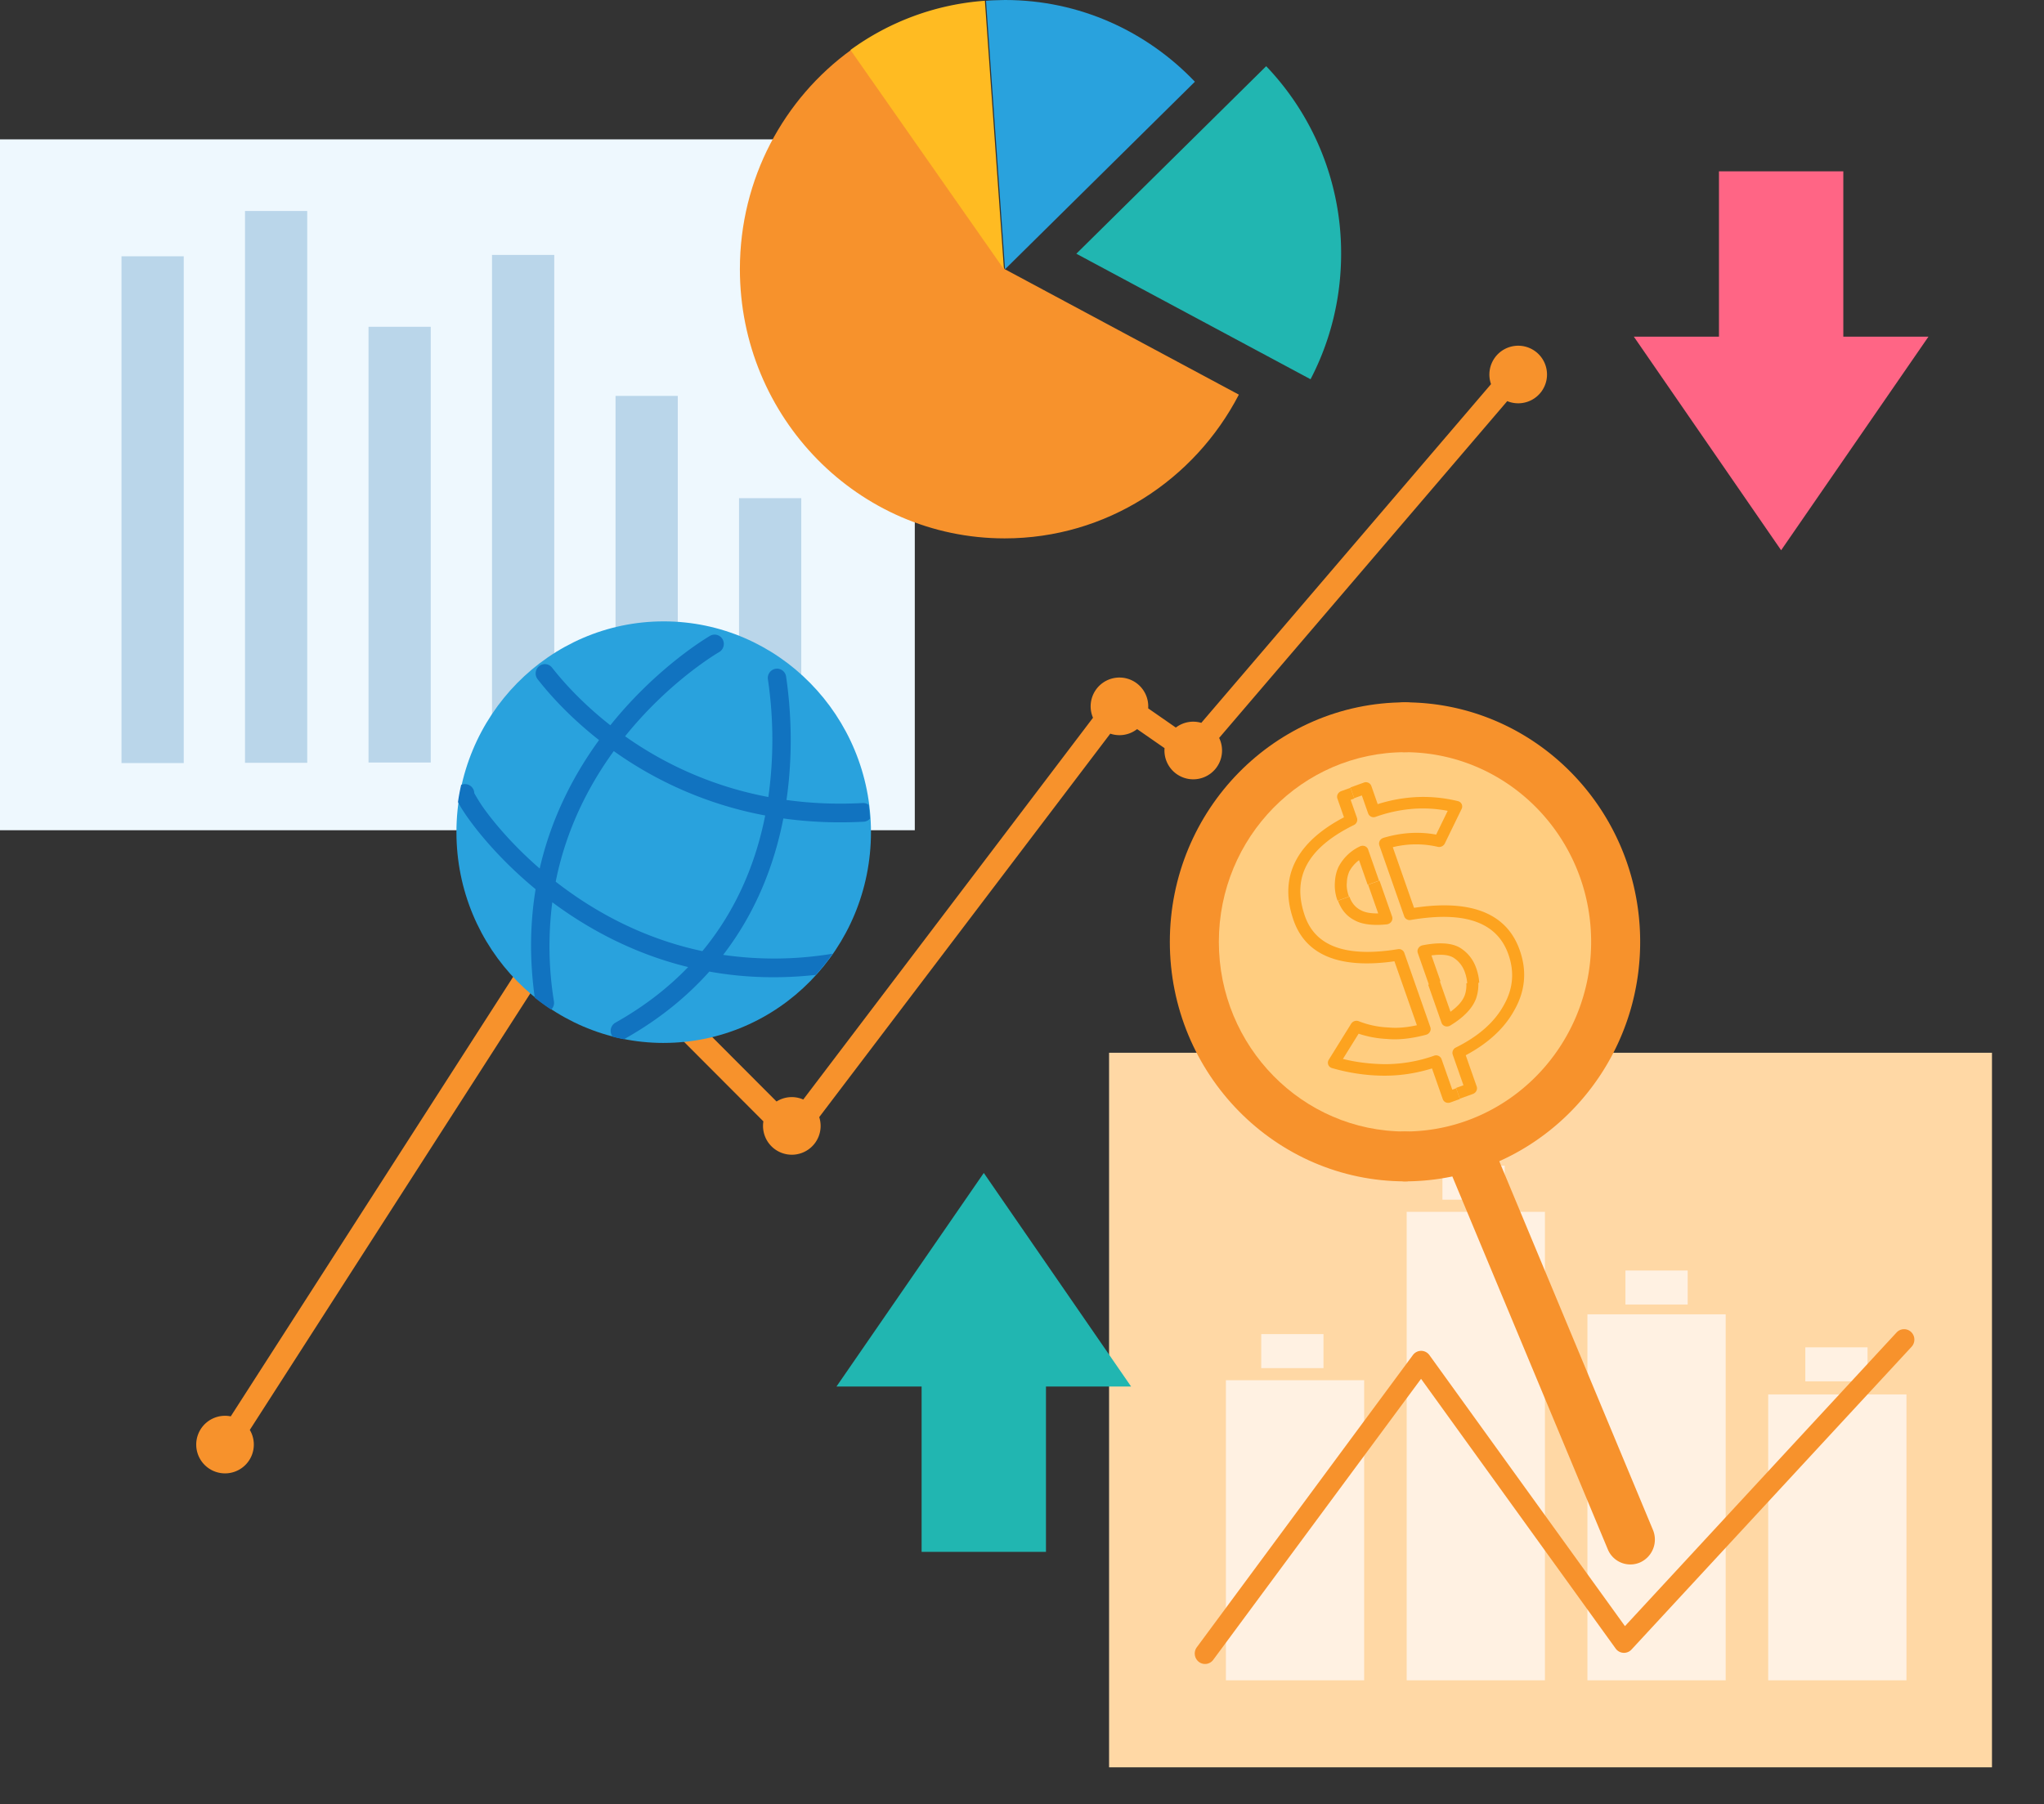 <svg width="111" height="98" fill="none" xmlns="http://www.w3.org/2000/svg"><rect width="100%" height="100%" fill="#333333" stroke="none"/><path d="M108.175 57.184H60.229V96h47.946V57.184z" fill="#FFD8A5"/><path fill-rule="evenodd" clip-rule="evenodd" d="M74.08 74.97h-7.507v16.302h7.508V74.97zm29.451.773h-7.508v15.53h7.508v-15.53zm-9.817-4.35h-7.508v19.88h7.508v-19.88zm-9.817-5.567H76.39v25.446h7.508V65.826zm17.521 7.36h-3.38v1.846h3.38v-1.847zm-29.546-.718h-3.38v1.845h3.38v-1.845zm19.778-3.456h-3.38v1.846h3.38v-1.846zm-9.938-5.695h-3.38v1.847h3.38v-1.847z" fill="#FFF1E2"/><path fill-rule="evenodd" clip-rule="evenodd" d="M88.243 88.33l14.753-15.953a.553.553 0 01.789-.024.575.575 0 01.024.802L88.597 89.603a.555.555 0 01-.856-.053l-10.57-14.654-11.286 15.263a.551.551 0 01-.781.112.574.574 0 01-.111-.794l11.736-15.874a.555.555 0 01.45-.227c.176 0 .341.087.446.232l10.618 14.721zm-7.272-67.463a1.566 1.566 0 011.473-2.088 1.564 1.564 0 11-.593 3.01L66.206 40.083a1.564 1.564 0 11-2.965.555l-1.49-1.034a1.557 1.557 0 01-1.457.247L44.489 60.68a1.564 1.564 0 11-3.033.231l-9.743-9.764a1.557 1.557 0 01-1.18.113L13.566 77.671a1.564 1.564 0 11-1.035-.736l17.033-26.517a1.564 1.564 0 112.937-.276l9.669 9.69a1.554 1.554 0 011.451-.108l15.735-20.737a1.564 1.564 0 112.996-.51l1.502 1.043a1.555 1.555 0 011.383-.256L80.97 20.867z" fill="#F7922C"/><path d="M49.678 7.57H0v37.527h49.678V7.571z" fill="#EEF8FE"/><path fill-rule="evenodd" clip-rule="evenodd" d="M9.978 13.92h-3.38v27.53h3.38V13.92zm6.707-2.458h-3.38v29.973h3.38V11.462zm6.707 6.29h-3.38V41.42h3.38V17.752zm6.707-3.904h-3.38V41.4h3.38V13.848zm6.708 7.655h-3.38v19.88h3.38v-19.88zm6.706 5.557h-3.38v14.302h3.38V27.06z" fill="#BAD6EA"/><path fill-rule="evenodd" clip-rule="evenodd" d="M56.802 84.295h-6.754v-8.982h-4.622l7.999-11.6 7.999 11.6h-4.622v8.982z" fill="#21B6B1"/><path fill-rule="evenodd" clip-rule="evenodd" d="M93.349 9.305h6.753v8.983h4.623l-8 11.6-7.998-11.6h4.622V9.305z" fill="#FF6585"/><path d="M76.56 62.487c6.216 0 11.256-5.126 11.256-11.449 0-6.323-5.04-11.45-11.256-11.45s-11.256 5.127-11.256 11.45c0 6.323 5.04 11.45 11.256 11.45z" fill="#FFCD80"/><path fill-rule="evenodd" clip-rule="evenodd" d="M73.955 43.207l-.414.15-.205-.584.722-.262a.316.316 0 01.412.18l.346.989a8.346 8.346 0 011.92-.372 7.869 7.869 0 012.436.208.302.302 0 01.205.163.304.304 0 01-.004.262l-.912 1.875a.344.344 0 01-.384.182 5.253 5.253 0 00-2.441.02l1.154 3.294c3.193-.484 5.1.348 5.769 2.387.368 1.105.255 2.172-.336 3.197-.53.96-1.403 1.77-2.626 2.424l.596 1.698c.056.161-.036.342-.207.404l-.709.257-.205-.584.401-.145-.582-1.662a.32.32 0 01.17-.388c1.216-.605 2.083-1.36 2.594-2.283.5-.869.594-1.77.283-2.705-.602-1.833-2.396-2.441-5.33-1.94a.311.311 0 01-.351-.197l-1.351-3.855a.306.306 0 01.023-.248.341.341 0 01.203-.162c.976-.29 1.93-.348 2.858-.176l.628-1.291a7.159 7.159 0 00-1.863-.11 7.785 7.785 0 00-2.048.436.315.315 0 01-.408-.181l-.344-.98zm4.814 11.749c.404-.292.668-.592.78-.91.067-.204.094-.416.081-.635l.65-.06a2.35 2.35 0 01-.114.865c-.183.521-.644 1.026-1.41 1.49a.343.343 0 01-.279.036.302.302 0 01-.194-.186l-.724-2.066.618-.224.592 1.69zm-6.276-7.04c.016-.304.08-.575.19-.813l.008-.018a2.52 2.52 0 011.16-1.11.342.342 0 01.266-.014c.084.032.15.098.178.18l.593 1.693-.617.223-.468-1.334a1.84 1.84 0 00-.53.617 1.624 1.624 0 00-.132.601c-.025.23.016.484.113.76l-.617.224a2.346 2.346 0 01-.144-1.01z" fill="#FDA31F"/><path fill-rule="evenodd" clip-rule="evenodd" d="M73.553 49.984c-.42-.218-.718-.568-.89-1.057l.618-.224c.117.335.316.58.603.729l.01.005c.23.13.547.185.949.178l-.546-1.556.618-.224.683 1.95a.308.308 0 01-.04.276.347.347 0 01-.248.148c-.778.08-1.362-.004-1.757-.225zm4.183 1.913l.49 1.398-.617.224-.615-1.753a.307.307 0 01.03-.261.346.346 0 01.227-.157c.908-.18 1.576-.125 2.006.115l.01.006c.429.261.73.634.9 1.12.095.271.149.536.163.79l-.65.062a2.259 2.259 0 00-.13-.629 1.5 1.5 0 00-.642-.806c-.27-.149-.662-.177-1.172-.109z" fill="#FDA31F"/><path fill-rule="evenodd" clip-rule="evenodd" d="M75.725 52.216c-3.079.436-4.902-.386-5.52-2.357-.386-1.182-.31-2.244.207-3.184.473-.861 1.326-1.626 2.572-2.28l-.356-1.017c-.057-.161.035-.342.206-.404l.505-.183.205.584-.197.072.344.98a.32.32 0 01-.172.39c-1.235.608-2.086 1.312-2.535 2.13-.438.797-.484 1.697-.156 2.704.553 1.765 2.265 2.361 5.084 1.908a.31.31 0 01.348.196l1.416 4.04a.307.307 0 01-.025.253.345.345 0 01-.211.16c-.797.212-1.509.286-2.133.226a5.678 5.678 0 01-1.527-.285l-.852 1.371c.706.177 1.452.27 2.237.284a8.005 8.005 0 002.71-.458.315.315 0 01.408.182l.583 1.661.21-.076.204.584-.519.188c-.17.062-.354-.018-.41-.18l-.586-1.67c-.87.27-1.748.401-2.636.395a10.351 10.351 0 01-2.802-.416.3.3 0 01-.168-.45l1.214-1.955a.342.342 0 01.414-.138 4.92 4.92 0 001.591.339h.016c.463.046.98.005 1.55-.12l-1.219-3.474z" fill="#FDA31F"/><path fill-rule="evenodd" clip-rule="evenodd" d="M78.869 63.903c-.836.175-1.703.267-2.59.267a1.343 1.343 0 01-1.331-1.354c0-.747.596-1.354 1.331-1.354 5.59 0 10.128-4.616 10.128-10.302S81.87 40.858 76.28 40.858a1.343 1.343 0 01-1.331-1.354c0-.747.596-1.354 1.331-1.354 7.06 0 12.79 5.83 12.79 13.01 0 5.322-3.149 9.902-7.653 11.916l8.345 20.022a1.362 1.362 0 01-.706 1.775 1.324 1.324 0 01-1.745-.718L78.87 63.903z" fill="#F7922C"/><path fill-rule="evenodd" clip-rule="evenodd" d="M76.318 61.462c-5.59 0-10.128-4.616-10.128-10.302 0-5.685 4.538-10.302 10.128-10.302.735 0 1.331-.606 1.331-1.354 0-.747-.596-1.354-1.33-1.354-7.06 0-12.791 5.83-12.791 13.01s5.731 13.01 12.79 13.01c.735 0 1.331-.606 1.331-1.354 0-.747-.596-1.354-1.33-1.354z" fill="#F7922C"/><path d="M36.043 56.65c6.216 0 11.255-5.125 11.255-11.448 0-6.324-5.039-11.45-11.255-11.45-6.217 0-11.256 5.126-11.256 11.45 0 6.323 5.04 11.449 11.256 11.449z" fill="#29A2DD"/><path fill-rule="evenodd" clip-rule="evenodd" d="M25.043 42.636a.505.505 0 01.713.447c.079.143.291.514.545.864.599.828 1.609 2.016 3.007 3.23.64-2.789 1.867-5.113 3.223-6.977-2.002-1.572-3.104-3.02-3.328-3.296a.514.514 0 01.068-.715.494.494 0 01.703.07c.213.263 1.263 1.64 3.171 3.137 2.6-3.244 5.418-4.86 5.418-4.86a.495.495 0 01.68.194.512.512 0 01-.19.691s-2.65 1.52-5.107 4.572a19.757 19.757 0 007.78 3.3 22.428 22.428 0 00-.024-6.39.507.507 0 01.419-.577.5.5 0 01.568.426c.261 1.766.392 4.142.021 6.702 1.28.177 2.66.245 4.138.166a.491.491 0 01.326.1c.032.247.055.496.072.746a.494.494 0 01-.346.168c-1.557.083-3.01.011-4.36-.177-.484 2.477-1.466 5.07-3.268 7.41a19.31 19.31 0 005.939-.063c-.28.403-.585.787-.912 1.15-2.082.231-4.01.139-5.778-.18-1.209 1.355-2.725 2.604-4.619 3.666a.15.15 0 01-.022.01 10.433 10.433 0 01-.607-.136.513.513 0 01.147-.764c1.58-.887 2.882-1.91 3.95-3.02-2.963-.725-5.433-2.074-7.377-3.52a18.68 18.68 0 00.089 5.384.514.514 0 01-.15.448 11.264 11.264 0 01-.89-.647c-.3-2.14-.25-4.105.045-5.894-2.36-1.948-3.778-3.916-4.176-4.658a2.664 2.664 0 01-.04-.076c.045-.315.102-.625.172-.93zm8.288-1.838c-1.36 1.872-2.584 4.236-3.154 7.093 2.019 1.574 4.69 3.079 7.966 3.773 1.904-2.3 2.921-4.892 3.411-7.368a20.72 20.72 0 01-8.223-3.498zM25.339 43.6z" fill="#1173C0"/><path fill-rule="evenodd" clip-rule="evenodd" d="M67.277 21.436c-2.408 4.642-7.203 7.808-12.719 7.808-7.935 0-14.378-6.554-14.378-14.626 0-4.912 2.386-9.262 6.045-11.911l8.333 11.91 12.72 6.82z" fill="#F7922C"/><path fill-rule="evenodd" clip-rule="evenodd" d="M54.519 14.627L46.185 2.714a14.101 14.101 0 017.3-2.673l1.034 14.585z" fill="#FB2"/><path fill-rule="evenodd" clip-rule="evenodd" d="M53.92.017L54.579 0c4.042 0 7.698 1.7 10.31 4.439l-10.31 10.187L53.545.042l.195-.015.18-.01z" fill="#29A2DD"/><path fill-rule="evenodd" clip-rule="evenodd" d="M68.76 3.595a14.688 14.688 0 014.07 10.187c0 2.462-.6 4.783-1.66 6.818l-12.719-6.818 10.31-10.187z" fill="#21B6B1"/></svg>